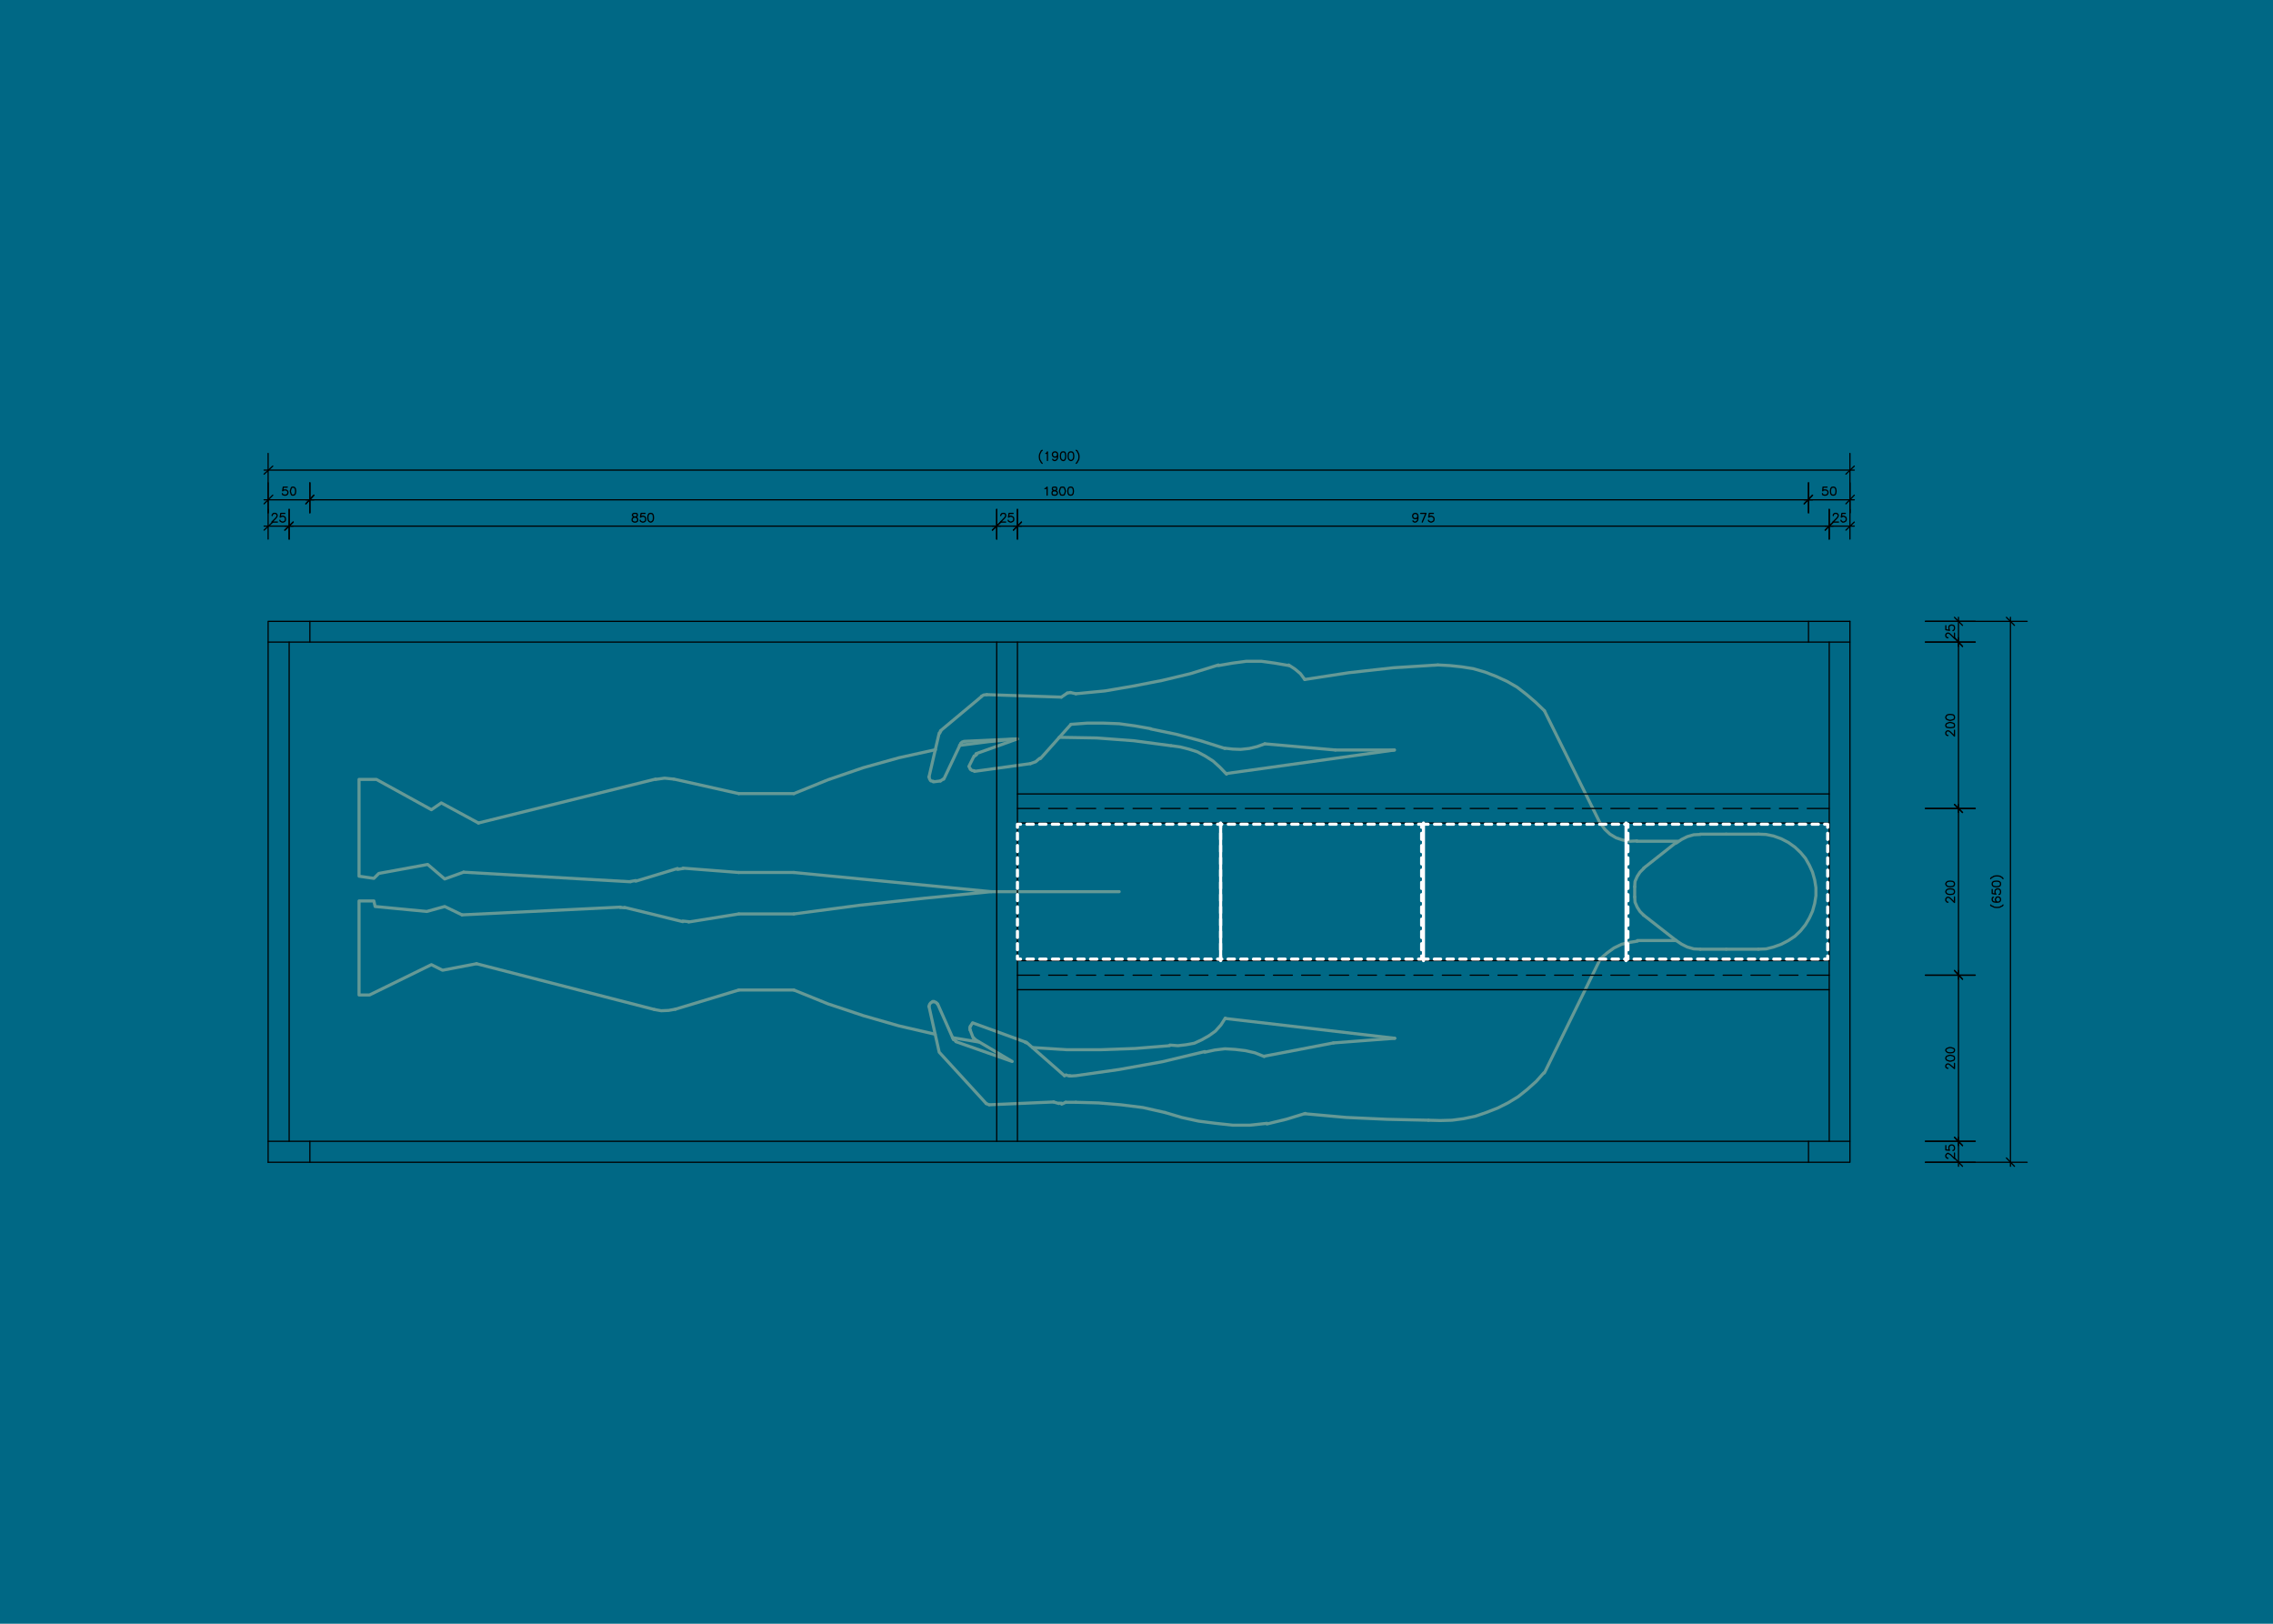 <?xml version="1.0" encoding="utf-8"?>
<!-- Generator: Adobe Illustrator 19.2.1, SVG Export Plug-In . SVG Version: 6.00 Build 0)  -->
<svg version="1.1" id="Livello_1" xmlns="http://www.w3.org/2000/svg" xmlns:xlink="http://www.w3.org/1999/xlink" x="0px" y="0px"
	 viewBox="0 0 735 525" style="enable-background:new 0 0 735 525;" xml:space="preserve">
<style type="text/css">
	.st0{fill:#006885;}
	.st1{fill:none;stroke:#000000;stroke-width:0.393;stroke-linecap:round;stroke-linejoin:round;stroke-miterlimit:10;}
	.st2{fill:none;stroke:#659996;stroke-linecap:round;stroke-linejoin:round;stroke-miterlimit:10;}
	.st3{fill:none;stroke:#659996;stroke-linecap:round;stroke-linejoin:bevel;stroke-miterlimit:10;}
	.st4{fill:none;stroke:#FFFFFF;stroke-linecap:round;stroke-linejoin:round;stroke-miterlimit:10;}
	.st5{fill:none;stroke:#FFFFFF;stroke-linecap:round;stroke-linejoin:round;}
	.st6{fill:none;stroke:#FFFFFF;stroke-linecap:round;stroke-linejoin:round;stroke-dasharray:2.053,2.053;}
	.st7{fill:none;stroke:#FFFFFF;stroke-linecap:round;stroke-linejoin:round;stroke-dasharray:1.983,1.983;}
</style>
<rect x="-17.6" y="-12.6" class="st0" width="770.3" height="550.2"/>
<g>
	<polyline class="st1" points="598.2,200.9 598.2,375.8 86.7,375.8 	"/>
	<line class="st1" x1="598.2" y1="369" x2="86.7" y2="369"/>
	<polyline class="st1" points="86.7,375.8 86.7,200.9 598.2,200.9 	"/>
	<line class="st1" x1="86.7" y1="207.6" x2="598.2" y2="207.6"/>
	<line class="st2" x1="308" y1="335.5" x2="316.4" y2="336.9"/>
	<polyline class="st2" points="333.9,338.7 344.9,339.4 356,339.4 367.1,339 378.2,338.1 	"/>
	<line class="st2" x1="340.7" y1="356.3" x2="320" y2="357.2"/>
	<line class="st3" x1="318.9" y1="356.8" x2="319.8" y2="357.2"/>
	<polyline class="st2" points="318.9,356.8 303.7,340.2 300.4,325.4 	"/>
	<polyline class="st3" points="301.6,323.9 301,324.2 300.6,324.7 300.4,325.4 	"/>
	<line class="st2" x1="301.6" y1="323.8" x2="302" y2="323.8"/>
	<polyline class="st3" points="303.1,324.6 302.7,324.1 302,323.9 	"/>
	<line class="st2" x1="303.2" y1="324.6" x2="308.3" y2="336.1"/>
	<line class="st3" x1="308.4" y1="336.1" x2="309.1" y2="336.6"/>
	<polyline class="st2" points="309.1,336.8 327.3,343.2 315.3,336.1 	"/>
	<line class="st3" x1="314.9" y1="335.6" x2="315.3" y2="336.1"/>
	<line class="st2" x1="314.7" y1="335.6" x2="313.7" y2="333"/>
	<polyline class="st3" points="313.8,331.8 313.6,332.3 313.7,333 	"/>
	<polyline class="st2" points="313.8,331.8 314.5,330.7 331.5,336.9 	"/>
	<line class="st3" x1="331.9" y1="337.2" x2="331.5" y2="337"/>
	<line class="st2" x1="331.9" y1="337" x2="344.2" y2="347.8"/>
	<line class="st2" x1="344.6" y1="356.4" x2="343.3" y2="357"/>
	<line class="st3" x1="342.5" y1="356.7" x2="343.3" y2="356.7"/>
	<line class="st2" x1="342.4" y1="356.8" x2="340.7" y2="356.3"/>
	<line class="st2" x1="346.2" y1="347.9" x2="345.9" y2="347.8"/>
	<line class="st3" x1="345.8" y1="347.9" x2="344.7" y2="347.6"/>
	<line class="st2" x1="344.7" y1="347.6" x2="344.2" y2="347.8"/>
	<line class="st2" x1="347.9" y1="356.4" x2="344.6" y2="356.4"/>
	<polyline class="st2" points="389.6,340 375.8,343.3 361.9,345.8 347.9,347.8 346.2,347.9 	"/>
	<polyline class="st3" points="408.8,341.6 405.8,340.4 402.7,339.7 399.4,339.3 396.1,339.1 392.8,339.5 389.6,340.2 	"/>
	<polyline class="st2" points="376.7,359.7 369.6,358.1 362.4,357.2 355.2,356.6 347.9,356.4 	"/>
	<polyline class="st3" points="376.7,359.7 382.1,361.3 387.6,362.5 393.1,363.2 398.6,363.8 404.2,363.8 409.7,363.2 	"/>
	<polyline class="st3" points="409.7,363.4 415.9,361.9 422.1,360 	"/>
	<polyline class="st2" points="302.5,242.4 290.7,245 279.2,248.2 267.8,252.1 256.7,256.6 	"/>
	<polyline class="st2" points="329,238.9 319.7,239.8 310.3,241 	"/>
	<line class="st2" x1="343.2" y1="225.4" x2="319.1" y2="224.6"/>
	<polyline class="st3" points="319.1,224.6 318.1,224.7 317.4,225.1 	"/>
	<line class="st2" x1="317.4" y1="225.2" x2="304.1" y2="236.3"/>
	<line class="st3" x1="304.2" y1="236.4" x2="303.9" y2="237"/>
	<line class="st2" x1="303.7" y1="237" x2="300.4" y2="251.2"/>
	<polyline class="st3" points="300.4,251.2 300.6,251.9 301,252.5 301.8,252.6 	"/>
	<line class="st2" x1="301.8" y1="252.8" x2="304.1" y2="252.5"/>
	<line class="st3" x1="304.1" y1="252.5" x2="305" y2="251.9"/>
	<line class="st2" x1="305.2" y1="251.9" x2="310.7" y2="240.3"/>
	<polyline class="st3" points="311.7,239.8 311.1,239.9 310.7,240.5 	"/>
	<polyline class="st2" points="311.7,239.7 329,238.9 315.6,243.7 	"/>
	<line class="st3" x1="315.8" y1="244" x2="315.1" y2="244.5"/>
	<polyline class="st2" points="315,244.4 313.3,247.8 313.8,248.7 	"/>
	<polyline class="st3" points="313.8,248.7 314.3,249.1 315,249.2 	"/>
	<line class="st2" x1="315.1" y1="249.4" x2="333.2" y2="246.9"/>
	<polyline class="st3" points="333.2,246.9 334.9,246.3 336.2,245.2 	"/>
	<line class="st2" x1="336.4" y1="245.3" x2="346.3" y2="234.2"/>
	<line class="st2" x1="347.9" y1="224.3" x2="346.1" y2="223.9"/>
	<line class="st3" x1="346.1" y1="223.9" x2="345.1" y2="224.1"/>
	<line class="st2" x1="345.1" y1="224.1" x2="343.2" y2="225.4"/>
	<polyline class="st3" points="372.1,235.6 367,234.7 361.9,234 356.7,233.8 351.6,233.8 346.3,234.2 	"/>
	<polyline class="st3" points="396.1,242 388.2,239.5 380.3,237.4 372.1,235.7 	"/>
	<polyline class="st3" points="396,241.9 398.6,242.2 401.2,242.3 404,242 406.5,241.4 409,240.5 	"/>
	<polyline class="st2" points="347.9,224.3 357.3,223.4 366.6,221.8 375.8,220 385,217.8 394,215 	"/>
	<polyline class="st3" points="416.8,215.2 412.2,214.4 407.8,213.8 403.1,213.8 398.6,214.4 394,215.2 	"/>
	<polyline class="st3" points="421.9,219.7 420.5,217.8 418.7,216.3 416.7,215 	"/>
	<line class="st2" x1="431.2" y1="337.2" x2="408.8" y2="341.5"/>
	<line class="st2" x1="431.8" y1="242.5" x2="409" y2="240.5"/>
	<line class="st2" x1="451" y1="335.7" x2="431.2" y2="337.2"/>
	<line class="st2" x1="450.9" y1="242.5" x2="431.8" y2="242.5"/>
	<polyline class="st2" points="421.9,360.1 435.3,361.3 448.5,361.9 461.9,362.2 	"/>
	<polyline class="st3" points="461.9,362.2 465.7,362.3 469.5,362.2 473.3,361.7 477.1,360.9 480.6,359.7 484.2,358.3 487.6,356.6 
		490.9,354.6 493.9,352.2 496.8,349.6 499.2,346.9 	"/>
	<polyline class="st2" points="464.9,215 450.6,215.9 436.2,217.5 421.9,219.7 	"/>
	<polyline class="st3" points="499.4,229.8 496.6,227.1 493.7,224.6 490.6,222.2 487.3,220.3 483.8,218.7 480.2,217.3 476.4,216.2 
		472.6,215.6 468.8,215.2 465,215 	"/>
	<polyline class="st2" points="149.4,295.8 143.8,293.1 138,294.7 121.3,293.1 120.9,291.3 116.1,291.3 116.1,321.7 119.5,321.7 
		139.5,311.9 143.1,313.7 154.1,311.6 	"/>
	<polyline class="st2" points="154.7,266.1 142.7,259.6 139.5,261.8 121.7,252 116.1,252 116.1,283.3 120.9,284 122.5,282.4 
		138.3,279.5 143.8,284.2 149.9,282 	"/>
	<line class="st2" x1="238.9" y1="295.5" x2="222.7" y2="298.1"/>
	<line class="st3" x1="220.8" y1="297.8" x2="222.7" y2="298"/>
	<line class="st2" x1="220.8" y1="298" x2="202" y2="293.4"/>
	<line class="st3" x1="202" y1="293.5" x2="200.6" y2="293.4"/>
	<line class="st2" x1="200.6" y1="293.3" x2="149.4" y2="295.8"/>
	<line class="st2" x1="238.9" y1="282.1" x2="220.9" y2="280.7"/>
	<line class="st3" x1="220.9" y1="280.8" x2="219.1" y2="281.1"/>
	<line class="st2" x1="219.1" y1="280.8" x2="205.6" y2="284.9"/>
	<line class="st3" x1="203.9" y1="285" x2="205.6" y2="284.7"/>
	<line class="st2" x1="203.9" y1="285.1" x2="149.9" y2="282"/>
	<line class="st2" x1="238.9" y1="320.1" x2="218.4" y2="326.3"/>
	<polyline class="st3" points="211.6,326.4 213.8,326.8 216.2,326.7 218.4,326.3 	"/>
	<line class="st2" x1="211.6" y1="326.4" x2="154.1" y2="311.6"/>
	<line class="st2" x1="238.9" y1="256.6" x2="217.9" y2="251.9"/>
	<polyline class="st3" points="217.8,251.9 214.9,251.6 212,252 	"/>
	<line class="st2" x1="212" y1="251.9" x2="154.7" y2="266.1"/>
	<line class="st2" x1="256.7" y1="295.5" x2="238.9" y2="295.5"/>
	<line class="st2" x1="256.7" y1="282.1" x2="238.9" y2="282.1"/>
	<polyline class="st2" points="256.7,282.1 320.5,288.3 299.1,290.4 277.9,292.7 256.7,295.5 	"/>
	<polyline class="st2" points="256.7,320.1 267.8,324.6 279.2,328.4 290.7,331.7 302.4,334.4 	"/>
	<polyline class="st2" points="378.6,241.1 366.6,239.5 354.6,238.6 342.5,238.4 	"/>
	<line class="st2" x1="256.7" y1="320.1" x2="238.9" y2="320.1"/>
	<line class="st2" x1="256.7" y1="256.6" x2="238.9" y2="256.6"/>
	<line class="st2" x1="361.9" y1="288.3" x2="320.5" y2="288.3"/>
	<polyline class="st3" points="378.3,337.9 380.9,338.1 383.5,337.8 386.2,337.3 388.6,336.2 390.9,334.9 393,333.4 394.8,331.4 
		396.2,329.2 	"/>
	<polyline class="st3" points="396.6,250.3 394.5,248.1 392.3,246.1 389.8,244.5 387.2,243.1 384.4,242.2 381.6,241.5 378.7,241.1 	
		"/>
	<polyline class="st3" points="568.6,306.9 571.1,306.8 573.5,306.2 576,305.3 578.3,304.1 580.4,302.7 582.2,301 583.8,299 
		585.1,296.8 586.1,294.6 586.8,292.1 587.2,289.6 587.2,287 586.8,284.5 586.1,282 585.1,279.8 583.8,277.5 582.2,275.6 
		580.4,273.9 578.3,272.4 576,271.2 573.5,270.3 571.1,269.8 568.6,269.7 	"/>
	<line class="st2" x1="531.5" y1="280.7" x2="542" y2="272.4"/>
	<line class="st2" x1="549.8" y1="269.7" x2="558.2" y2="269.7"/>
	<line class="st2" x1="531.5" y1="295.9" x2="542" y2="304.1"/>
	<line class="st2" x1="549.8" y1="306.9" x2="558.2" y2="306.9"/>
	<polyline class="st3" points="549.8,269.8 547.7,269.9 545.6,270.5 543.8,271.4 542,272.6 	"/>
	<polyline class="st3" points="542,304.1 543.8,305.3 545.6,306.2 547.7,306.8 549.8,306.9 	"/>
	<polyline class="st3" points="528.6,290 528.7,291.7 529.4,293.3 530.3,294.7 531.5,295.9 	"/>
	<polyline class="st3" points="531.5,280.8 530.3,282 529.4,283.4 528.7,285 528.6,286.7 	"/>
	<polyline class="st3" points="529.5,304.3 526.9,304.7 524.4,305.3 521.9,306.5 519.7,308.1 517.7,309.8 	"/>
	<line class="st2" x1="528.6" y1="286.7" x2="528.6" y2="290"/>
	<line class="st2" x1="499.4" y1="346.9" x2="517.6" y2="309.8"/>
	<polyline class="st3" points="517.6,266.3 518.9,268.1 520.6,269.7 522.6,270.9 524.7,271.6 527,272 529.3,271.9 	"/>
	<line class="st2" x1="499.4" y1="229.8" x2="517.5" y2="266.3"/>
	<line class="st2" x1="529.5" y1="304.1" x2="542" y2="304.1"/>
	<line class="st2" x1="529.3" y1="272" x2="542.5" y2="272"/>
	<line class="st2" x1="558.2" y1="306.9" x2="568.6" y2="306.9"/>
	<line class="st2" x1="558.2" y1="269.7" x2="568.6" y2="269.7"/>
	<line class="st2" x1="396.6" y1="250.1" x2="450.9" y2="242.5"/>
	<line class="st2" x1="396.2" y1="329.3" x2="451" y2="335.7"/>
	<line class="st1" x1="591.5" y1="315.3" x2="584.4" y2="315.3"/>
	<line class="st1" x1="581.4" y1="315.3" x2="575.4" y2="315.3"/>
	<line class="st1" x1="572.4" y1="315.3" x2="566.2" y2="315.3"/>
	<line class="st1" x1="563.2" y1="315.3" x2="557.2" y2="315.3"/>
	<line class="st1" x1="554.2" y1="315.3" x2="548.1" y2="315.3"/>
	<line class="st1" x1="545.1" y1="315.3" x2="539" y2="315.3"/>
	<line class="st1" x1="535.9" y1="315.3" x2="529.9" y2="315.3"/>
	<line class="st1" x1="526.9" y1="315.3" x2="520.9" y2="315.3"/>
	<line class="st1" x1="517.9" y1="315.3" x2="511.7" y2="315.3"/>
	<line class="st1" x1="508.7" y1="315.3" x2="502.7" y2="315.3"/>
	<line class="st1" x1="499.6" y1="315.3" x2="493.6" y2="315.3"/>
	<line class="st1" x1="490.6" y1="315.3" x2="484.4" y2="315.3"/>
	<line class="st1" x1="481.4" y1="315.3" x2="475.4" y2="315.3"/>
	<line class="st1" x1="472.4" y1="315.3" x2="466.4" y2="315.3"/>
	<line class="st1" x1="463.3" y1="315.3" x2="457.2" y2="315.3"/>
	<line class="st1" x1="454.2" y1="315.3" x2="448.1" y2="315.3"/>
	<line class="st1" x1="445.1" y1="315.3" x2="439.1" y2="315.3"/>
	<line class="st1" x1="436.1" y1="315.3" x2="429.9" y2="315.3"/>
	<line class="st1" x1="426.9" y1="315.3" x2="420.9" y2="315.3"/>
	<line class="st1" x1="417.9" y1="315.3" x2="411.8" y2="315.3"/>
	<line class="st1" x1="408.8" y1="315.3" x2="402.7" y2="315.3"/>
	<line class="st1" x1="399.6" y1="315.3" x2="393.6" y2="315.3"/>
	<line class="st1" x1="390.6" y1="315.3" x2="384.6" y2="315.3"/>
	<line class="st1" x1="381.6" y1="315.3" x2="375.4" y2="315.3"/>
	<line class="st1" x1="372.4" y1="315.3" x2="366.4" y2="315.3"/>
	<line class="st1" x1="363.3" y1="315.3" x2="357.3" y2="315.3"/>
	<line class="st1" x1="354.3" y1="315.3" x2="348.1" y2="315.3"/>
	<line class="st1" x1="345.1" y1="315.3" x2="339.1" y2="315.3"/>
	<line class="st1" x1="336.1" y1="315.3" x2="329" y2="315.3"/>
	<line class="st1" x1="591.5" y1="310.6" x2="329" y2="310.6"/>
	<polyline class="st1" points="329,320 591.5,320 329,320 	"/>
	<line class="st1" x1="329" y1="261.4" x2="336.1" y2="261.4"/>
	<line class="st1" x1="339.1" y1="261.4" x2="345.1" y2="261.4"/>
	<line class="st1" x1="348.1" y1="261.4" x2="354.3" y2="261.4"/>
	<line class="st1" x1="357.3" y1="261.4" x2="363.3" y2="261.4"/>
	<line class="st1" x1="366.4" y1="261.4" x2="372.4" y2="261.4"/>
	<line class="st1" x1="375.4" y1="261.4" x2="381.6" y2="261.4"/>
	<line class="st1" x1="384.6" y1="261.4" x2="390.6" y2="261.4"/>
	<line class="st1" x1="393.6" y1="261.4" x2="399.6" y2="261.4"/>
	<line class="st1" x1="402.7" y1="261.4" x2="408.8" y2="261.4"/>
	<line class="st1" x1="411.8" y1="261.4" x2="417.9" y2="261.4"/>
	<line class="st1" x1="420.9" y1="261.4" x2="426.9" y2="261.4"/>
	<line class="st1" x1="429.9" y1="261.4" x2="436.1" y2="261.4"/>
	<line class="st1" x1="439.1" y1="261.4" x2="445.1" y2="261.4"/>
	<line class="st1" x1="448.1" y1="261.4" x2="454.2" y2="261.4"/>
	<line class="st1" x1="457.2" y1="261.4" x2="463.3" y2="261.4"/>
	<line class="st1" x1="466.4" y1="261.4" x2="472.4" y2="261.4"/>
	<line class="st1" x1="475.4" y1="261.4" x2="481.4" y2="261.4"/>
	<line class="st1" x1="484.4" y1="261.4" x2="490.6" y2="261.4"/>
	<line class="st1" x1="493.6" y1="261.4" x2="499.6" y2="261.4"/>
	<line class="st1" x1="502.7" y1="261.4" x2="508.7" y2="261.4"/>
	<line class="st1" x1="511.7" y1="261.4" x2="517.9" y2="261.4"/>
	<line class="st1" x1="520.9" y1="261.4" x2="526.9" y2="261.4"/>
	<line class="st1" x1="529.9" y1="261.4" x2="535.9" y2="261.4"/>
	<line class="st1" x1="539" y1="261.4" x2="545.1" y2="261.4"/>
	<line class="st1" x1="548.1" y1="261.4" x2="554.2" y2="261.4"/>
	<line class="st1" x1="557.2" y1="261.4" x2="563.2" y2="261.4"/>
	<line class="st1" x1="566.2" y1="261.4" x2="572.4" y2="261.4"/>
	<line class="st1" x1="575.4" y1="261.4" x2="581.4" y2="261.4"/>
	<line class="st1" x1="584.4" y1="261.4" x2="591.5" y2="261.4"/>
	<line class="st1" x1="329" y1="266.1" x2="591.5" y2="266.1"/>
	<line class="st1" x1="329" y1="256.7" x2="591.5" y2="256.7"/>
	<line class="st1" x1="93.5" y1="369" x2="93.5" y2="207.6"/>
	<line class="st1" x1="591.5" y1="369" x2="591.5" y2="207.6"/>
	<line class="st1" x1="322.3" y1="369" x2="322.3" y2="207.6"/>
	<line class="st1" x1="329" y1="369" x2="329" y2="207.6"/>
	<line class="st4" x1="394.7" y1="266.1" x2="394.7" y2="310.6"/>
	<line class="st4" x1="460.3" y1="266.1" x2="460.3" y2="310.6"/>
	<line class="st4" x1="525.8" y1="266.1" x2="525.8" y2="310.6"/>
	<line class="st1" x1="100.2" y1="375.8" x2="100.2" y2="369"/>
	<line class="st1" x1="100.2" y1="207.6" x2="100.2" y2="200.9"/>
	<line class="st1" x1="584.8" y1="375.8" x2="584.8" y2="369"/>
	<line class="st1" x1="584.8" y1="207.6" x2="584.8" y2="200.9"/>
	<line class="st1" x1="86.7" y1="165.8" x2="86.7" y2="146.6"/>
	<line class="st1" x1="598.2" y1="165.8" x2="598.2" y2="146.6"/>
	<line class="st1" x1="85.4" y1="152" x2="599.6" y2="152"/>
	<line class="st1" x1="88.2" y1="150.7" x2="85.4" y2="153.3"/>
	<line class="st1" x1="596.9" y1="153.3" x2="599.6" y2="150.7"/>
	<polyline class="st1" points="337,145.6 336.7,145.8 336.5,146.2 336.2,146.8 336.1,147.4 336.1,147.9 336.2,148.6 336.5,149.1 
		336.7,149.5 337,149.8 	"/>
	<polyline class="st1" points="338.2,146.6 338.5,146.5 338.7,146.1 338.7,148.9 	"/>
	<polyline class="st1" points="342,147 341.9,147.4 341.6,147.7 341.2,147.8 341.1,147.8 340.7,147.7 340.4,147.4 340.3,147 
		340.3,146.9 340.4,146.5 340.7,146.2 341.1,146.1 341.2,146.1 341.6,146.2 341.9,146.5 342,147 342,147.7 341.9,148.3 341.6,148.7 
		341.2,148.9 340.9,148.9 340.5,148.7 340.4,148.5 	"/>
	<polyline class="st1" points="343.7,146.1 343.3,146.2 343,146.6 342.9,147.3 342.9,147.7 343,148.3 343.3,148.7 343.7,148.9 
		344,148.9 344.3,148.7 344.5,148.3 344.6,147.7 344.6,147.3 344.5,146.6 344.3,146.2 344,146.1 343.7,146.1 	"/>
	<polyline class="st1" points="346.2,146.1 345.8,146.2 345.5,146.6 345.4,147.3 345.4,147.7 345.5,148.3 345.8,148.7 346.2,148.9 
		346.4,148.9 346.8,148.7 347.1,148.3 347.2,147.7 347.2,147.3 347.1,146.6 346.8,146.2 346.4,146.1 346.2,146.1 	"/>
	<polyline class="st1" points="348,145.6 348.3,145.8 348.5,146.2 348.8,146.8 348.9,147.4 348.9,147.9 348.8,148.6 348.5,149.1 
		348.3,149.5 348,149.8 	"/>
	<line class="st1" x1="86.7" y1="165.8" x2="86.7" y2="156.1"/>
	<line class="st1" x1="100.2" y1="165.8" x2="100.2" y2="156.1"/>
	<line class="st1" x1="85.4" y1="161.6" x2="101.5" y2="161.6"/>
	<line class="st1" x1="88.2" y1="160.1" x2="85.4" y2="162.9"/>
	<line class="st1" x1="98.9" y1="162.9" x2="101.5" y2="160.1"/>
	<polyline class="st1" points="92.9,157.5 91.6,157.5 91.4,158.7 91.6,158.5 92,158.4 92.3,158.4 92.7,158.5 93,158.8 93.1,159.1 
		93.1,159.3 93,159.7 92.7,160 92.3,160.1 92,160.1 91.6,160 91.4,159.9 91.3,159.6 	"/>
	<polyline class="st1" points="94.6,157.5 94.3,157.6 94.1,158 93.9,158.7 93.9,158.9 94.1,159.6 94.3,160 94.6,160.1 94.8,160.1 
		95.2,160 95.5,159.6 95.6,158.9 95.6,158.7 95.5,158 95.2,157.6 94.8,157.5 94.6,157.5 	"/>
	<line class="st1" x1="100.2" y1="165.8" x2="100.2" y2="156.1"/>
	<line class="st1" x1="584.8" y1="165.8" x2="584.8" y2="156.1"/>
	<line class="st1" x1="98.9" y1="161.6" x2="586.1" y2="161.6"/>
	<line class="st1" x1="101.5" y1="160.1" x2="98.9" y2="162.9"/>
	<line class="st1" x1="583.4" y1="162.9" x2="586.1" y2="160.1"/>
	<polyline class="st1" points="337.9,158 338.2,157.9 338.6,157.5 338.6,160.1 	"/>
	<polyline class="st1" points="340.8,157.5 340.4,157.6 340.3,157.9 340.3,158.2 340.4,158.4 340.7,158.5 341.2,158.7 341.5,158.8 
		341.7,158.9 341.9,159.2 341.9,159.6 341.7,159.9 341.6,160 341.3,160.1 340.8,160.1 340.4,160 340.3,159.9 340.2,159.6 
		340.2,159.2 340.3,158.9 340.5,158.8 340.9,158.7 341.5,158.5 341.6,158.4 341.7,158.2 341.7,157.9 341.6,157.6 341.3,157.5 
		340.8,157.5 	"/>
	<polyline class="st1" points="343.4,157.5 343,157.6 342.8,158 342.6,158.7 342.6,158.9 342.8,159.6 343,160 343.4,160.1 
		343.7,160.1 344.1,160 344.3,159.6 344.5,158.9 344.5,158.7 344.3,158 344.1,157.6 343.7,157.5 343.4,157.5 	"/>
	<polyline class="st1" points="346.1,157.5 345.7,157.6 345.4,158 345.3,158.7 345.3,158.9 345.4,159.6 345.7,160 346.1,160.1 
		346.3,160.1 346.7,160 347,159.6 347.1,158.9 347.1,158.7 347,158 346.7,157.6 346.3,157.5 346.1,157.5 	"/>
	<line class="st1" x1="584.8" y1="165.8" x2="584.8" y2="156.1"/>
	<line class="st1" x1="598.2" y1="165.8" x2="598.2" y2="156.1"/>
	<line class="st1" x1="583.4" y1="161.6" x2="599.6" y2="161.6"/>
	<line class="st1" x1="586.1" y1="160.1" x2="583.4" y2="162.9"/>
	<line class="st1" x1="596.9" y1="162.9" x2="599.6" y2="160.1"/>
	<polyline class="st1" points="590.8,157.5 589.5,157.5 589.4,158.7 589.5,158.5 589.9,158.4 590.3,158.4 590.7,158.5 591,158.8 
		591.1,159.1 591.1,159.3 591,159.7 590.7,160 590.3,160.1 589.9,160.1 589.5,160 589.4,159.9 589.3,159.6 	"/>
	<polyline class="st1" points="592.7,157.5 592.3,157.6 592,158 591.9,158.7 591.9,158.9 592,159.6 592.3,160 592.7,160.1 
		592.9,160.1 593.3,160 593.6,159.6 593.7,158.9 593.7,158.7 593.6,158 593.3,157.6 592.9,157.5 592.7,157.5 	"/>
	<line class="st1" x1="86.7" y1="174.3" x2="86.7" y2="164.7"/>
	<line class="st1" x1="93.5" y1="174.3" x2="93.5" y2="164.7"/>
	<line class="st1" x1="85.4" y1="170.1" x2="94.8" y2="170.1"/>
	<line class="st1" x1="88.2" y1="168.8" x2="85.4" y2="171.4"/>
	<line class="st1" x1="92.1" y1="171.4" x2="94.8" y2="168.8"/>
	<polyline class="st1" points="88,166.7 88,166.5 88.2,166.3 88.3,166.1 88.5,166 89.1,166 89.3,166.1 89.5,166.3 89.6,166.5 
		89.6,166.8 89.5,167.1 89.2,167.5 87.9,168.8 89.7,168.8 	"/>
	<polyline class="st1" points="92.1,166 90.8,166 90.6,167.2 90.8,167.1 91.2,166.9 91.6,166.9 92,167.1 92.2,167.3 92.3,167.7 
		92.3,168 92.2,168.4 92,168.6 91.6,168.8 91.2,168.8 90.8,168.6 90.6,168.5 90.5,168.2 	"/>
	<line class="st1" x1="322.3" y1="174.3" x2="322.3" y2="164.7"/>
	<line class="st1" x1="329" y1="174.3" x2="329" y2="164.7"/>
	<line class="st1" x1="320.9" y1="170.1" x2="330.3" y2="170.1"/>
	<line class="st1" x1="323.6" y1="168.8" x2="320.9" y2="171.4"/>
	<line class="st1" x1="327.7" y1="171.4" x2="330.3" y2="168.8"/>
	<polyline class="st1" points="323.6,166.7 323.6,166.5 323.8,166.3 323.9,166.1 324.2,166 324.7,166 325,166.1 325.1,166.3 
		325.2,166.5 325.2,166.8 325.1,167.1 324.8,167.5 323.5,168.8 325.2,168.8 	"/>
	<polyline class="st1" points="327.6,166 326.3,166 326.1,167.2 326.3,167.1 326.7,166.9 327,166.9 327.4,167.1 327.7,167.3 
		327.8,167.7 327.8,168 327.7,168.4 327.4,168.6 327,168.8 326.7,168.8 326.3,168.6 326.1,168.5 326,168.2 	"/>
	<line class="st1" x1="591.5" y1="174.3" x2="591.5" y2="164.7"/>
	<line class="st1" x1="598.2" y1="174.3" x2="598.2" y2="164.7"/>
	<line class="st1" x1="590.2" y1="170.1" x2="599.6" y2="170.1"/>
	<line class="st1" x1="592.8" y1="168.8" x2="590.2" y2="171.4"/>
	<line class="st1" x1="596.9" y1="171.4" x2="599.6" y2="168.8"/>
	<polyline class="st1" points="592.8,166.7 592.8,166.5 592.9,166.3 593.1,166.1 593.3,166 593.9,166 594.1,166.1 594.3,166.3 
		594.4,166.5 594.4,166.8 594.3,167.1 594,167.5 592.7,168.8 594.5,168.8 	"/>
	<polyline class="st1" points="596.7,166 595.6,166 595.4,167.2 595.6,167.1 595.8,166.9 596.2,166.9 596.6,167.1 596.9,167.3 
		597,167.7 597,168 596.9,168.4 596.6,168.6 596.2,168.8 595.8,168.8 595.6,168.6 595.4,168.5 595.3,168.2 	"/>
	<line class="st1" x1="591.5" y1="174.3" x2="591.5" y2="164.7"/>
	<line class="st1" x1="329" y1="174.3" x2="329" y2="164.7"/>
	<line class="st1" x1="592.8" y1="170.1" x2="327.7" y2="170.1"/>
	<line class="st1" x1="590.2" y1="171.4" x2="592.8" y2="168.8"/>
	<line class="st1" x1="330.3" y1="168.8" x2="327.7" y2="171.4"/>
	<polyline class="st1" points="458.5,166.9 458.4,167.3 458.1,167.6 457.7,167.7 457.6,167.7 457.2,167.6 456.9,167.3 456.8,166.9 
		456.8,166.8 456.9,166.4 457.2,166.1 457.6,166 457.7,166 458.1,166.1 458.4,166.4 458.5,166.9 458.5,167.6 458.4,168.2 
		458.1,168.6 457.7,168.8 457.4,168.8 457,168.6 456.9,168.4 	"/>
	<polyline class="st1" points="459.9,168.8 461.1,166 459.4,166 	"/>
	<polyline class="st1" points="463.5,166 462.2,166 462,167.2 462.2,167.1 462.6,166.9 462.9,166.9 463.3,167.1 463.6,167.3 
		463.7,167.7 463.7,168 463.6,168.4 463.3,168.6 462.9,168.8 462.6,168.8 462.2,168.6 462,168.5 461.9,168.2 	"/>
	<line class="st1" x1="322.3" y1="174.3" x2="322.3" y2="164.7"/>
	<line class="st1" x1="93.5" y1="174.3" x2="93.5" y2="164.7"/>
	<line class="st1" x1="323.6" y1="170.1" x2="92.1" y2="170.1"/>
	<line class="st1" x1="320.9" y1="171.4" x2="323.6" y2="168.8"/>
	<line class="st1" x1="94.8" y1="168.8" x2="92.1" y2="171.4"/>
	<polyline class="st1" points="205,166 204.7,166.1 204.5,166.4 204.5,166.7 204.7,166.9 204.9,167.1 205.4,167.2 205.8,167.3 
		206.1,167.6 206.2,167.9 206.2,168.2 206.1,168.5 206,168.6 205.6,168.8 205,168.8 204.7,168.6 204.5,168.5 204.4,168.2 
		204.4,167.9 204.5,167.6 204.8,167.3 205.2,167.2 205.7,167.1 206,166.9 206.1,166.7 206.1,166.4 206,166.1 205.6,166 205,166 	"/>
	<polyline class="st1" points="208.6,166 207.3,166 207.1,167.2 207.3,167.1 207.7,166.9 208.1,166.9 208.5,167.1 208.7,167.3 
		208.8,167.7 208.8,168 208.7,168.4 208.5,168.6 208.1,168.8 207.7,168.8 207.3,168.6 207.1,168.5 207,168.2 	"/>
	<polyline class="st1" points="210.3,166 209.9,166.1 209.6,166.5 209.5,167.2 209.5,167.6 209.6,168.2 209.9,168.6 210.3,168.8 
		210.5,168.8 210.9,168.6 211.2,168.2 211.3,167.6 211.3,167.2 211.2,166.5 210.9,166.1 210.5,166 210.3,166 	"/>
	<line class="st1" x1="622.6" y1="200.9" x2="638.7" y2="200.9"/>
	<line class="st1" x1="622.6" y1="207.6" x2="638.7" y2="207.6"/>
	<line class="st1" x1="633.3" y1="199.6" x2="633.3" y2="209"/>
	<line class="st1" x1="634.6" y1="202.2" x2="632" y2="199.6"/>
	<line class="st1" x1="632" y1="206.2" x2="634.6" y2="209"/>
	<polyline class="st1" points="629.9,206.2 629.8,206.2 629.5,206.1 629.4,206 629.2,205.7 629.2,205.2 629.4,204.9 629.5,204.8 
		629.8,204.7 630,204.7 630.3,204.8 630.7,205.1 632,206.4 632,204.7 	"/>
	<polyline class="st1" points="629.2,202.3 629.2,203.6 630.4,203.8 630.3,203.6 630.2,203.2 630.2,202.8 630.3,202.4 630.6,202.2 
		630.9,202.1 631.2,202.1 631.6,202.2 631.9,202.4 632,202.8 632,203.2 631.9,203.6 631.7,203.8 631.5,203.9 	"/>
	<line class="st1" x1="622.6" y1="207.6" x2="638.7" y2="207.6"/>
	<line class="st1" x1="622.6" y1="261.4" x2="638.7" y2="261.4"/>
	<line class="st1" x1="633.3" y1="206.2" x2="633.3" y2="262.7"/>
	<line class="st1" x1="634.6" y1="209" x2="632" y2="206.2"/>
	<line class="st1" x1="632" y1="260.1" x2="634.6" y2="262.7"/>
	<polyline class="st1" points="629.9,237.8 629.8,237.8 629.5,237.7 629.4,237.6 629.2,237.3 629.2,236.8 629.4,236.5 629.5,236.4 
		629.8,236.3 630,236.3 630.3,236.4 630.7,236.7 632,238 632,236.1 	"/>
	<polyline class="st1" points="629.2,234.7 629.4,235.1 629.8,235.2 630.4,235.3 630.8,235.3 631.5,235.2 631.9,235.1 632,234.7 
		632,234.4 631.9,234 631.5,233.8 630.8,233.6 630.4,233.6 629.8,233.8 629.4,234 629.2,234.4 629.2,234.7 	"/>
	<polyline class="st1" points="629.2,232.1 629.4,232.5 629.8,232.7 630.4,232.9 630.8,232.9 631.5,232.7 631.9,232.5 632,232.1 
		632,231.8 631.9,231.4 631.5,231.1 630.8,231 630.4,231 629.8,231.1 629.4,231.4 629.2,231.8 629.2,232.1 	"/>
	<line class="st1" x1="622.6" y1="261.4" x2="638.7" y2="261.4"/>
	<line class="st1" x1="622.6" y1="315.3" x2="638.7" y2="315.3"/>
	<line class="st1" x1="633.3" y1="260.1" x2="633.3" y2="316.6"/>
	<line class="st1" x1="634.6" y1="262.7" x2="632" y2="260.1"/>
	<line class="st1" x1="632" y1="313.8" x2="634.6" y2="316.6"/>
	<polyline class="st1" points="629.9,291.7 629.8,291.7 629.5,291.6 629.4,291.4 629.2,291.2 629.2,290.6 629.4,290.4 629.5,290.2 
		629.8,290.1 630,290.1 630.3,290.2 630.7,290.5 632,291.8 632,290 	"/>
	<polyline class="st1" points="629.2,288.4 629.4,288.8 629.8,289.1 630.4,289.2 630.8,289.2 631.5,289.1 631.9,288.8 632,288.4 
		632,288.2 631.9,287.8 631.5,287.5 630.8,287.4 630.4,287.4 629.8,287.5 629.4,287.8 629.2,288.2 629.2,288.4 	"/>
	<polyline class="st1" points="629.2,285.9 629.4,286.3 629.8,286.6 630.4,286.7 630.8,286.7 631.5,286.6 631.9,286.3 632,285.9 
		632,285.7 631.9,285.3 631.5,285 630.8,284.9 630.4,284.9 629.8,285 629.4,285.3 629.2,285.7 629.2,285.9 	"/>
	<line class="st1" x1="622.6" y1="315.3" x2="638.7" y2="315.3"/>
	<line class="st1" x1="622.6" y1="369" x2="638.7" y2="369"/>
	<line class="st1" x1="633.3" y1="313.8" x2="633.3" y2="370.4"/>
	<line class="st1" x1="634.6" y1="316.6" x2="632" y2="313.8"/>
	<line class="st1" x1="632" y1="367.7" x2="634.6" y2="370.4"/>
	<polyline class="st1" points="629.9,345.4 629.8,345.4 629.5,345.3 629.4,345.2 629.2,345 629.2,344.5 629.4,344.2 629.5,344.1 
		629.8,344 630,344 630.3,344.1 630.7,344.4 632,345.5 632,343.8 	"/>
	<polyline class="st1" points="629.2,342.3 629.4,342.7 629.8,342.9 630.4,343.1 630.8,343.1 631.5,342.9 631.9,342.7 632,342.3 
		632,342 631.9,341.6 631.5,341.4 630.8,341.2 630.4,341.2 629.8,341.4 629.4,341.6 629.2,342 629.2,342.3 	"/>
	<polyline class="st1" points="629.2,339.7 629.4,340 629.8,340.3 630.4,340.4 630.8,340.4 631.5,340.3 631.9,340 632,339.7 
		632,339.4 631.9,339.1 631.5,338.9 630.8,338.7 630.4,338.7 629.8,338.9 629.4,339.1 629.2,339.4 629.2,339.7 	"/>
	<line class="st1" x1="622.6" y1="369" x2="638.7" y2="369"/>
	<line class="st1" x1="622.6" y1="375.8" x2="638.7" y2="375.8"/>
	<line class="st1" x1="633.3" y1="367.7" x2="633.3" y2="377.1"/>
	<line class="st1" x1="634.6" y1="370.4" x2="632" y2="367.7"/>
	<line class="st1" x1="632" y1="374.4" x2="634.6" y2="377.1"/>
	<polyline class="st1" points="629.9,374.5 629.8,374.5 629.5,374.4 629.4,374.2 629.2,374 629.2,373.5 629.4,373.2 629.5,373.1 
		629.8,372.9 630,372.9 630.3,373.1 630.7,373.3 632,374.6 632,372.8 	"/>
	<polyline class="st1" points="629.2,370.4 629.2,371.8 630.4,371.9 630.3,371.8 630.2,371.4 630.2,371 630.3,370.6 630.6,370.3 
		630.9,370.2 631.2,370.2 631.6,370.3 631.9,370.6 632,371 632,371.4 631.9,371.8 631.7,371.9 631.5,372 	"/>
	<line class="st1" x1="622.6" y1="375.8" x2="655.5" y2="375.8"/>
	<line class="st1" x1="622.6" y1="200.9" x2="655.5" y2="200.9"/>
	<line class="st1" x1="650.1" y1="377.1" x2="650.1" y2="199.6"/>
	<line class="st1" x1="648.8" y1="374.4" x2="651.4" y2="377.1"/>
	<line class="st1" x1="651.4" y1="202.2" x2="648.8" y2="199.6"/>
	<polyline class="st1" points="643.7,292.6 643.9,292.9 644.3,293 644.8,293.3 645.5,293.4 646,293.4 646.7,293.3 647.2,293 
		647.5,292.9 647.7,292.6 	"/>
	<polyline class="st1" points="644.6,290.1 644.3,290.2 644.2,290.6 644.2,290.9 644.3,291.3 644.7,291.6 645.4,291.7 646,291.7 
		646.5,291.6 646.8,291.3 646.9,290.9 646.9,290.8 646.8,290.4 646.5,290.1 646.1,290 646,290 645.6,290.1 645.4,290.4 645.2,290.8 
		645.2,290.9 645.4,291.3 645.6,291.6 646,291.7 	"/>
	<polyline class="st1" points="644.2,287.6 644.2,288.9 645.4,289.1 645.2,288.9 645.1,288.5 645.1,288.2 645.2,287.8 645.5,287.5 
		645.9,287.4 646.1,287.4 646.5,287.5 646.8,287.8 646.9,288.2 646.9,288.5 646.8,288.9 646.7,289.1 646.4,289.2 	"/>
	<polyline class="st1" points="644.2,285.9 644.3,286.3 644.7,286.6 645.4,286.7 645.8,286.7 646.4,286.6 646.8,286.3 646.9,285.9 
		646.9,285.7 646.8,285.3 646.4,285 645.8,284.9 645.4,284.9 644.7,285 644.3,285.3 644.2,285.7 644.2,285.9 	"/>
	<polyline class="st1" points="643.7,284.1 643.9,283.8 644.3,283.6 644.8,283.3 645.5,283.2 646,283.2 646.7,283.3 647.2,283.6 
		647.5,283.8 647.7,284.1 	"/>
</g>
<g>
	<g>
		<polyline class="st5" points="329,309.1 329,310.1 330,310.1 		"/>
		<line class="st6" x1="332.1" y1="310.1" x2="392.6" y2="310.1"/>
		<polyline class="st5" points="393.7,310.1 394.7,310.1 394.7,309.1 		"/>
		<line class="st7" x1="394.7" y1="307.1" x2="394.7" y2="268.5"/>
		<polyline class="st5" points="394.7,267.5 394.7,266.5 393.7,266.5 		"/>
		<line class="st6" x1="391.6" y1="266.5" x2="331" y2="266.5"/>
		<polyline class="st5" points="330,266.5 329,266.5 329,267.5 		"/>
		<line class="st7" x1="329" y1="269.4" x2="329" y2="308.1"/>
	</g>
</g>
<g>
	<g>
		<line class="st5" x1="394.1" y1="310.1" x2="395.1" y2="310.1"/>
		<line class="st6" x1="397.1" y1="310.1" x2="457.7" y2="310.1"/>
		<polyline class="st5" points="458.7,310.1 459.7,310.1 459.7,309.1 		"/>
		<line class="st7" x1="459.7" y1="307.1" x2="459.7" y2="268.5"/>
		<polyline class="st5" points="459.7,267.5 459.7,266.5 458.7,266.5 		"/>
		<line class="st6" x1="456.7" y1="266.5" x2="396.1" y2="266.5"/>
		<line class="st5" x1="395.1" y1="266.5" x2="394.1" y2="266.5"/>
	</g>
</g>
<g>
	<g>
		<line class="st5" x1="460.8" y1="310.1" x2="461.8" y2="310.1"/>
		<line class="st6" x1="463.8" y1="310.1" x2="524.4" y2="310.1"/>
		<polyline class="st5" points="525.4,310.1 526.4,310.1 526.4,309.1 		"/>
		<line class="st7" x1="526.4" y1="307.1" x2="526.4" y2="268.5"/>
		<polyline class="st5" points="526.4,267.5 526.4,266.5 525.4,266.5 		"/>
		<line class="st6" x1="523.4" y1="266.5" x2="462.8" y2="266.5"/>
		<line class="st5" x1="461.8" y1="266.5" x2="460.8" y2="266.5"/>
	</g>
</g>
<g>
	<g>
		<line class="st5" x1="525.4" y1="310.1" x2="526.4" y2="310.1"/>
		<line class="st6" x1="528.4" y1="310.1" x2="589" y2="310.1"/>
		<polyline class="st5" points="590,310.1 591,310.1 591,309.1 		"/>
		<line class="st7" x1="591" y1="307.1" x2="591" y2="268.5"/>
		<polyline class="st5" points="591,267.5 591,266.5 590,266.5 		"/>
		<line class="st6" x1="588" y1="266.5" x2="527.4" y2="266.5"/>
		<line class="st5" x1="526.4" y1="266.5" x2="525.4" y2="266.5"/>
	</g>
</g>
</svg>
